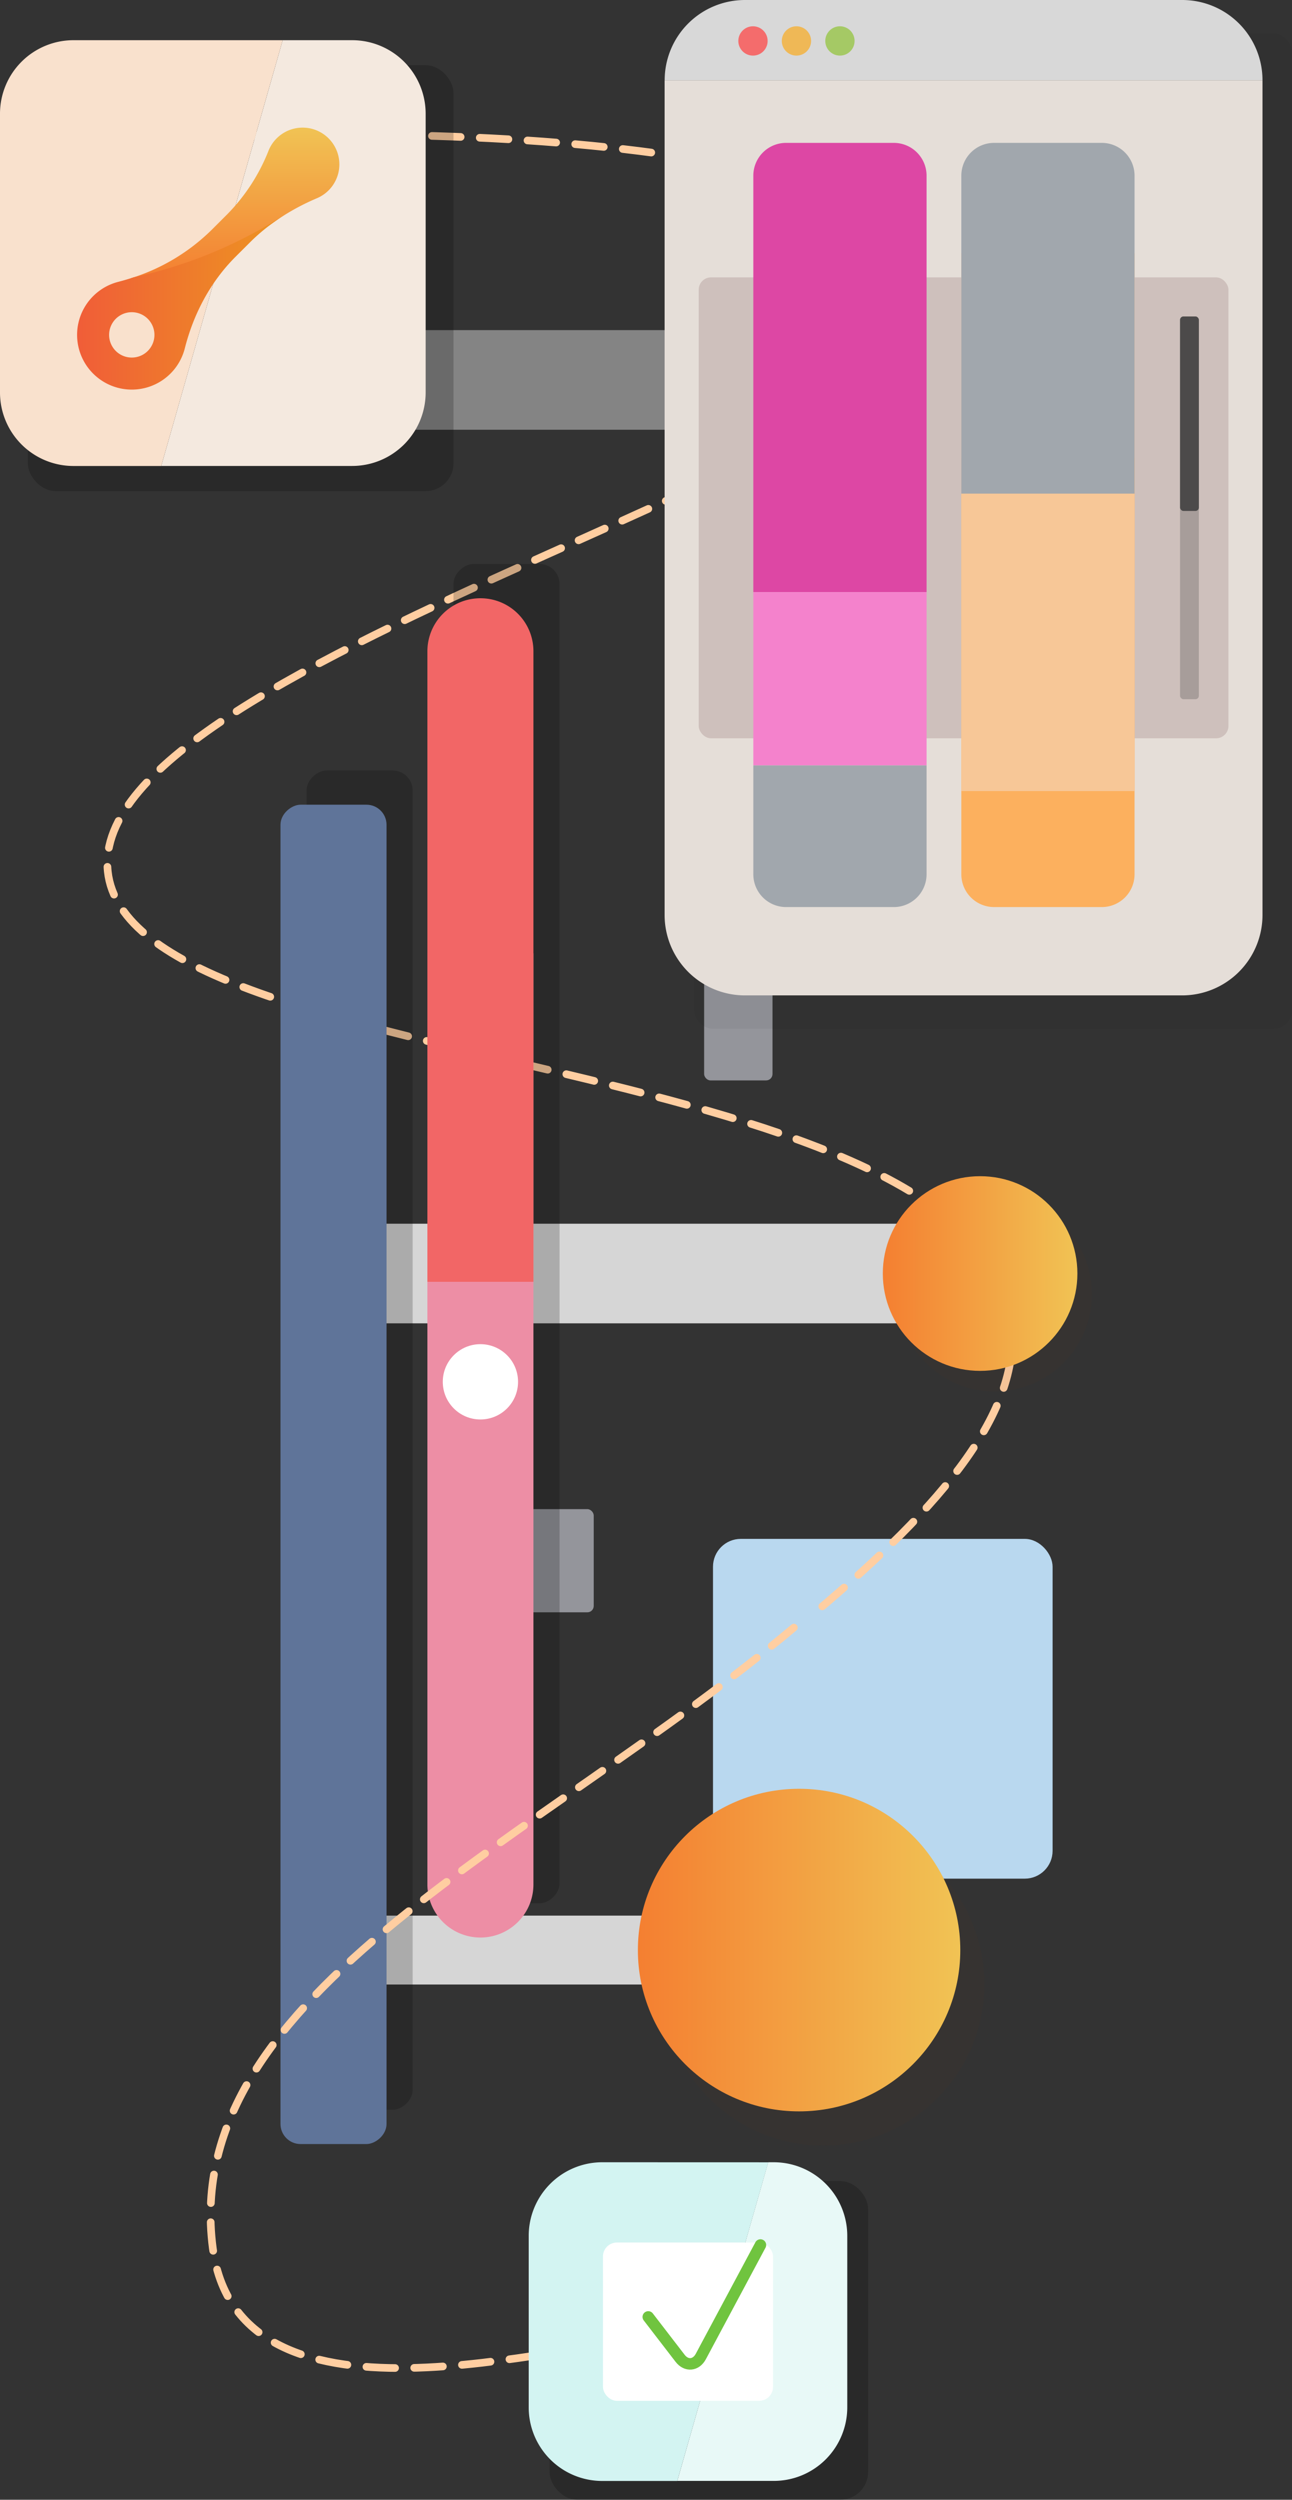 <?xml version="1.0" encoding="UTF-8"?>
<svg xmlns="http://www.w3.org/2000/svg" xmlns:xlink="http://www.w3.org/1999/xlink" viewBox="0 0 675.29 1305.89">
  <rect x="0" y="0" width="675.29" height="1305.89" fill="#333333" stroke="none"/>
  <defs>
    <style>.cls-1,.cls-4{fill:#d6d6d6;}.cls-2{fill:#b9d8ef;}.cls-3,.cls-34{fill:none;stroke-linecap:round;}.cls-3{stroke:#ffcea1;stroke-miterlimit:10;stroke-width:4px;stroke-dasharray:15 10;}.cls-4{opacity:0.5;}.cls-5{fill:#94959b;}.cls-6{opacity:0.2;}.cls-7{fill:#f4e9df;}.cls-8{fill:#f9e1cd;}.cls-9{fill:url(#linear-gradient);}.cls-10{fill:url(#linear-gradient-2);}.cls-11{fill:#60320f;opacity:0.07;}.cls-12{fill:url(#linear-gradient-3);}.cls-13{fill:url(#linear-gradient-4);}.cls-14{opacity:0.05;}.cls-15{fill:#d8d8d8;}.cls-16{fill:#e5ded8;}.cls-17{fill:#967a7a;}.cls-17,.cls-26{opacity:0.3;}.cls-18{fill:#f46c6c;}.cls-19{fill:#efb856;}.cls-20{fill:#a5c965;}.cls-21{fill:#dd47a4;}.cls-22{fill:#f482cc;}.cls-23{fill:#a1a7ad;}.cls-24{fill:#fcb05e;}.cls-25{fill:#f7c797;}.cls-26,.cls-27{fill:#4c4a4a;}.cls-28{fill:#5f7499;}.cls-29{fill:#ed8ea5;}.cls-30{fill:#f26666;}.cls-31{fill:#fff;}.cls-32{fill:#e8f9f7;}.cls-33{fill:#d3f4f2;}.cls-34{stroke:#70c43f;stroke-linejoin:round;stroke-width:6px;}</style>
    <linearGradient id="linear-gradient" x1="2840.78" y1="914.56" x2="2896.48" y2="858.86" gradientTransform="translate(-2534.35 1504.07) rotate(-44.93)" gradientUnits="userSpaceOnUse">
      <stop offset="0" stop-color="#f47f31"></stop>
      <stop offset="1" stop-color="#f1c354"></stop>
    </linearGradient>
    <linearGradient id="linear-gradient-2" x1="2773.54" y1="865.16" x2="2849.94" y2="941.56" gradientTransform="translate(-2534.35 1504.07) rotate(-44.93)" gradientUnits="userSpaceOnUse">
      <stop offset="0" stop-color="#f05d38"></stop>
      <stop offset="1" stop-color="#ed9521"></stop>
    </linearGradient>
    <linearGradient id="linear-gradient-3" x1="461.41" y1="665.3" x2="563.12" y2="665.3" gradientTransform="matrix(1, 0, 0, 1, 0, 0)" xlink:href="#linear-gradient"></linearGradient>
    <linearGradient id="linear-gradient-4" x1="333.4" y1="1018.73" x2="501.92" y2="1018.73" gradientTransform="matrix(1, 0, 0, 1, 0, 0)" xlink:href="#linear-gradient"></linearGradient>
  </defs>
  <g id="Layer_2" data-name="Layer 2">
    <g id="Professional_services_DONE" data-name="Professional services DONE">
      <rect class="cls-1" x="159.03" y="1000.73" width="256.44" height="35.99" rx="5.91"></rect>
      <rect class="cls-2" x="372.66" y="803.92" width="177.5" height="177.5" rx="14.54"></rect>
      <path id="linePart1" class="cls-3" d="M50.86,74.21C288.28,60.12,481.09,83.79,497.67,151c20.64,83.65-453.5,191.62-441.33,304.27,11.61,107.43,444.54,92,471.48,230.25,9.69,49.76-36.57,102-101.74,156.8"></path>
      <rect class="cls-4" x="156.08" y="172.46" width="370.92" height="52.05" rx="5.91"></rect>
      <rect class="cls-5" x="274.59" y="788.38" width="35.73" height="53.9" rx="3.32"></rect>
      <rect class="cls-5" x="368.03" y="510.51" width="35.73" height="53.9" rx="3.32"></rect>
      <rect class="cls-1" x="147.94" y="639.27" width="370.92" height="52.05" rx="5.91"></rect>
      <g id="psoda">
        <rect class="cls-6" x="14.55" y="34.07" width="222.48" height="222.48" rx="14.54"></rect>
        <path class="cls-7" d="M222.48,59.39V205a38.43,38.43,0,0,1-38.43,38.42H84.28L147.76,21h36.29A38.43,38.43,0,0,1,222.48,59.39Z"></path>
        <path class="cls-8" d="M147.76,21,84.28,243.44H38.43A38.42,38.42,0,0,1,0,205V59.39A38.42,38.42,0,0,1,38.43,21Z"></path>
        <path class="cls-9" d="M145.49,114.42a121.64,121.64,0,0,1,20.24-10.9A19.2,19.2,0,1,0,140.4,78.61,99.34,99.34,0,0,1,119,111.72l-8.45,8.43a104.19,104.19,0,0,1-42.15,25.2l8.17-.64L86.7,142l15-4.53,16.06-7,12.1-5.9,9.8-6.07Z"></path>
        <path class="cls-10" d="M143.49,115.51a240.06,240.06,0,0,1-73.68,29.37h0q-4,1.32-8,2.36A28.59,28.59,0,1,0,96.59,182c4.56-18,13.37-34.74,26.55-47.89l7.71-7.69a100.43,100.43,0,0,1,17.58-13.89ZM77.25,183.33a11.85,11.85,0,1,1,0-16.77A11.86,11.86,0,0,1,77.25,183.33Z"></path>
      </g>
      <circle class="cls-11" cx="519.86" cy="676.08" r="50.85"></circle>
      <circle class="cls-12" cx="512.27" cy="665.3" r="50.85"></circle>
      <circle class="cls-11" cx="430.24" cy="1036.6" r="84.26"></circle>
      <circle class="cls-13" cx="417.66" cy="1018.73" r="84.26"></circle>
      <g id="pillWindow">
        <rect class="cls-14" x="362.82" y="17.47" width="312.47" height="519.99" rx="9.85"></rect>
        <path class="cls-15" d="M659.87,41.93H347.4A41.94,41.94,0,0,1,389.37,0H617.94A41.93,41.93,0,0,1,659.87,41.93Z"></path>
        <path class="cls-16" d="M659.87,41.93V478a42,42,0,0,1-41.93,42H389.37a42,42,0,0,1-42-42V41.93Z"></path>
        <rect class="cls-17" x="365.19" y="144.9" width="276.88" height="240.79" rx="6.46"></rect>
        <circle class="cls-18" cx="393.56" cy="21.39" r="7.66"></circle>
        <circle class="cls-19" cx="416.28" cy="21.39" r="7.66"></circle>
        <circle class="cls-20" cx="439.01" cy="21.39" r="7.66"></circle>
        <path class="cls-21" d="M410.87,74.64h56.29a17.13,17.13,0,0,1,17.13,17.13V309.32a0,0,0,0,1,0,0H393.74a0,0,0,0,1,0,0V91.77A17.13,17.13,0,0,1,410.87,74.64Z"></path>
        <rect class="cls-22" x="393.74" y="309.32" width="90.55" height="90.55"></rect>
        <path class="cls-23" d="M393.74,399.87h90.55a0,0,0,0,1,0,0v56.86a17.13,17.13,0,0,1-17.13,17.13H410.87a17.13,17.13,0,0,1-17.13-17.13V399.87a0,0,0,0,1,0,0Z"></path>
        <path class="cls-24" d="M502.46,239.18H593a0,0,0,0,1,0,0V456.73a17.13,17.13,0,0,1-17.13,17.13H519.59a17.13,17.13,0,0,1-17.13-17.13V239.18A0,0,0,0,1,502.46,239.18Z"></path>
        <rect class="cls-25" x="502.46" y="132.23" width="90.55" height="281.03"></rect>
        <path class="cls-23" d="M519.59,74.64h56.29A17.13,17.13,0,0,1,593,91.77V257.88a0,0,0,0,1,0,0H502.46a0,0,0,0,1,0,0V91.77A17.13,17.13,0,0,1,519.59,74.64Z"></path>
        <rect class="cls-26" x="616.78" y="165.32" width="9.83" height="199.95" rx="1.79"></rect>
        <rect class="cls-27" x="616.78" y="165.32" width="9.83" height="101.61" rx="1.79"></rect>
      </g>
      <g id="bars">
        <rect class="cls-6" x="-161.88" y="724.61" width="699.68" height="55.43" rx="10.49" transform="translate(-564.36 940.29) rotate(-90)"></rect>
        <rect class="cls-28" x="-175.52" y="742.51" width="699.68" height="55.43" rx="10.49" transform="translate(-595.91 944.54) rotate(-90)"></rect>
        <rect class="cls-6" x="-85.1" y="616.75" width="699.68" height="55.43" rx="10.49" transform="translate(-379.72 909.2) rotate(-90)"></rect>
        <path class="cls-29" d="M223.39,498h55.42V984.47a27.71,27.71,0,1,1-55.42,0Z"></path>
        <path class="cls-30" d="M251.1,312.53a27.66,27.66,0,0,1,27.71,27.71V669.62H223.39V340.24A27.69,27.69,0,0,1,251.1,312.53Z"></path>
        <circle class="cls-31" cx="251.1" cy="721.87" r="19.67"></circle>
      </g>
      <path id="linePart2" class="cls-3" d="M414.93,850.26c-133.1,111.84-321.4,190.47-303.7,324.23,14.56,110,209.23,38.75,222.17,51.85"></path>
      <g id="tick">
        <rect class="cls-6" x="287.25" y="1139.41" width="166.48" height="166.48" rx="14.54"></rect>
        <path class="cls-32" d="M442.84,1168v89.62a38.42,38.42,0,0,1-38.45,38.42H354l47.52-166.47h2.83A38.43,38.43,0,0,1,442.84,1168Z"></path>
        <path class="cls-33" d="M401.56,1129.6,354,1296.07H314.79a38.44,38.44,0,0,1-38.45-38.42V1168a38.45,38.45,0,0,1,38.45-38.43Z"></path>
        <rect class="cls-31" x="315.15" y="1171.5" width="88.89" height="82.7" rx="7.29"></rect>
        <path class="cls-34" d="M338.83,1210.37,355.48,1232c3.25,4.22,8.28,3.78,10.81-.94l31.17-58.26"></path>
      </g>
    </g>
  </g>
</svg>
